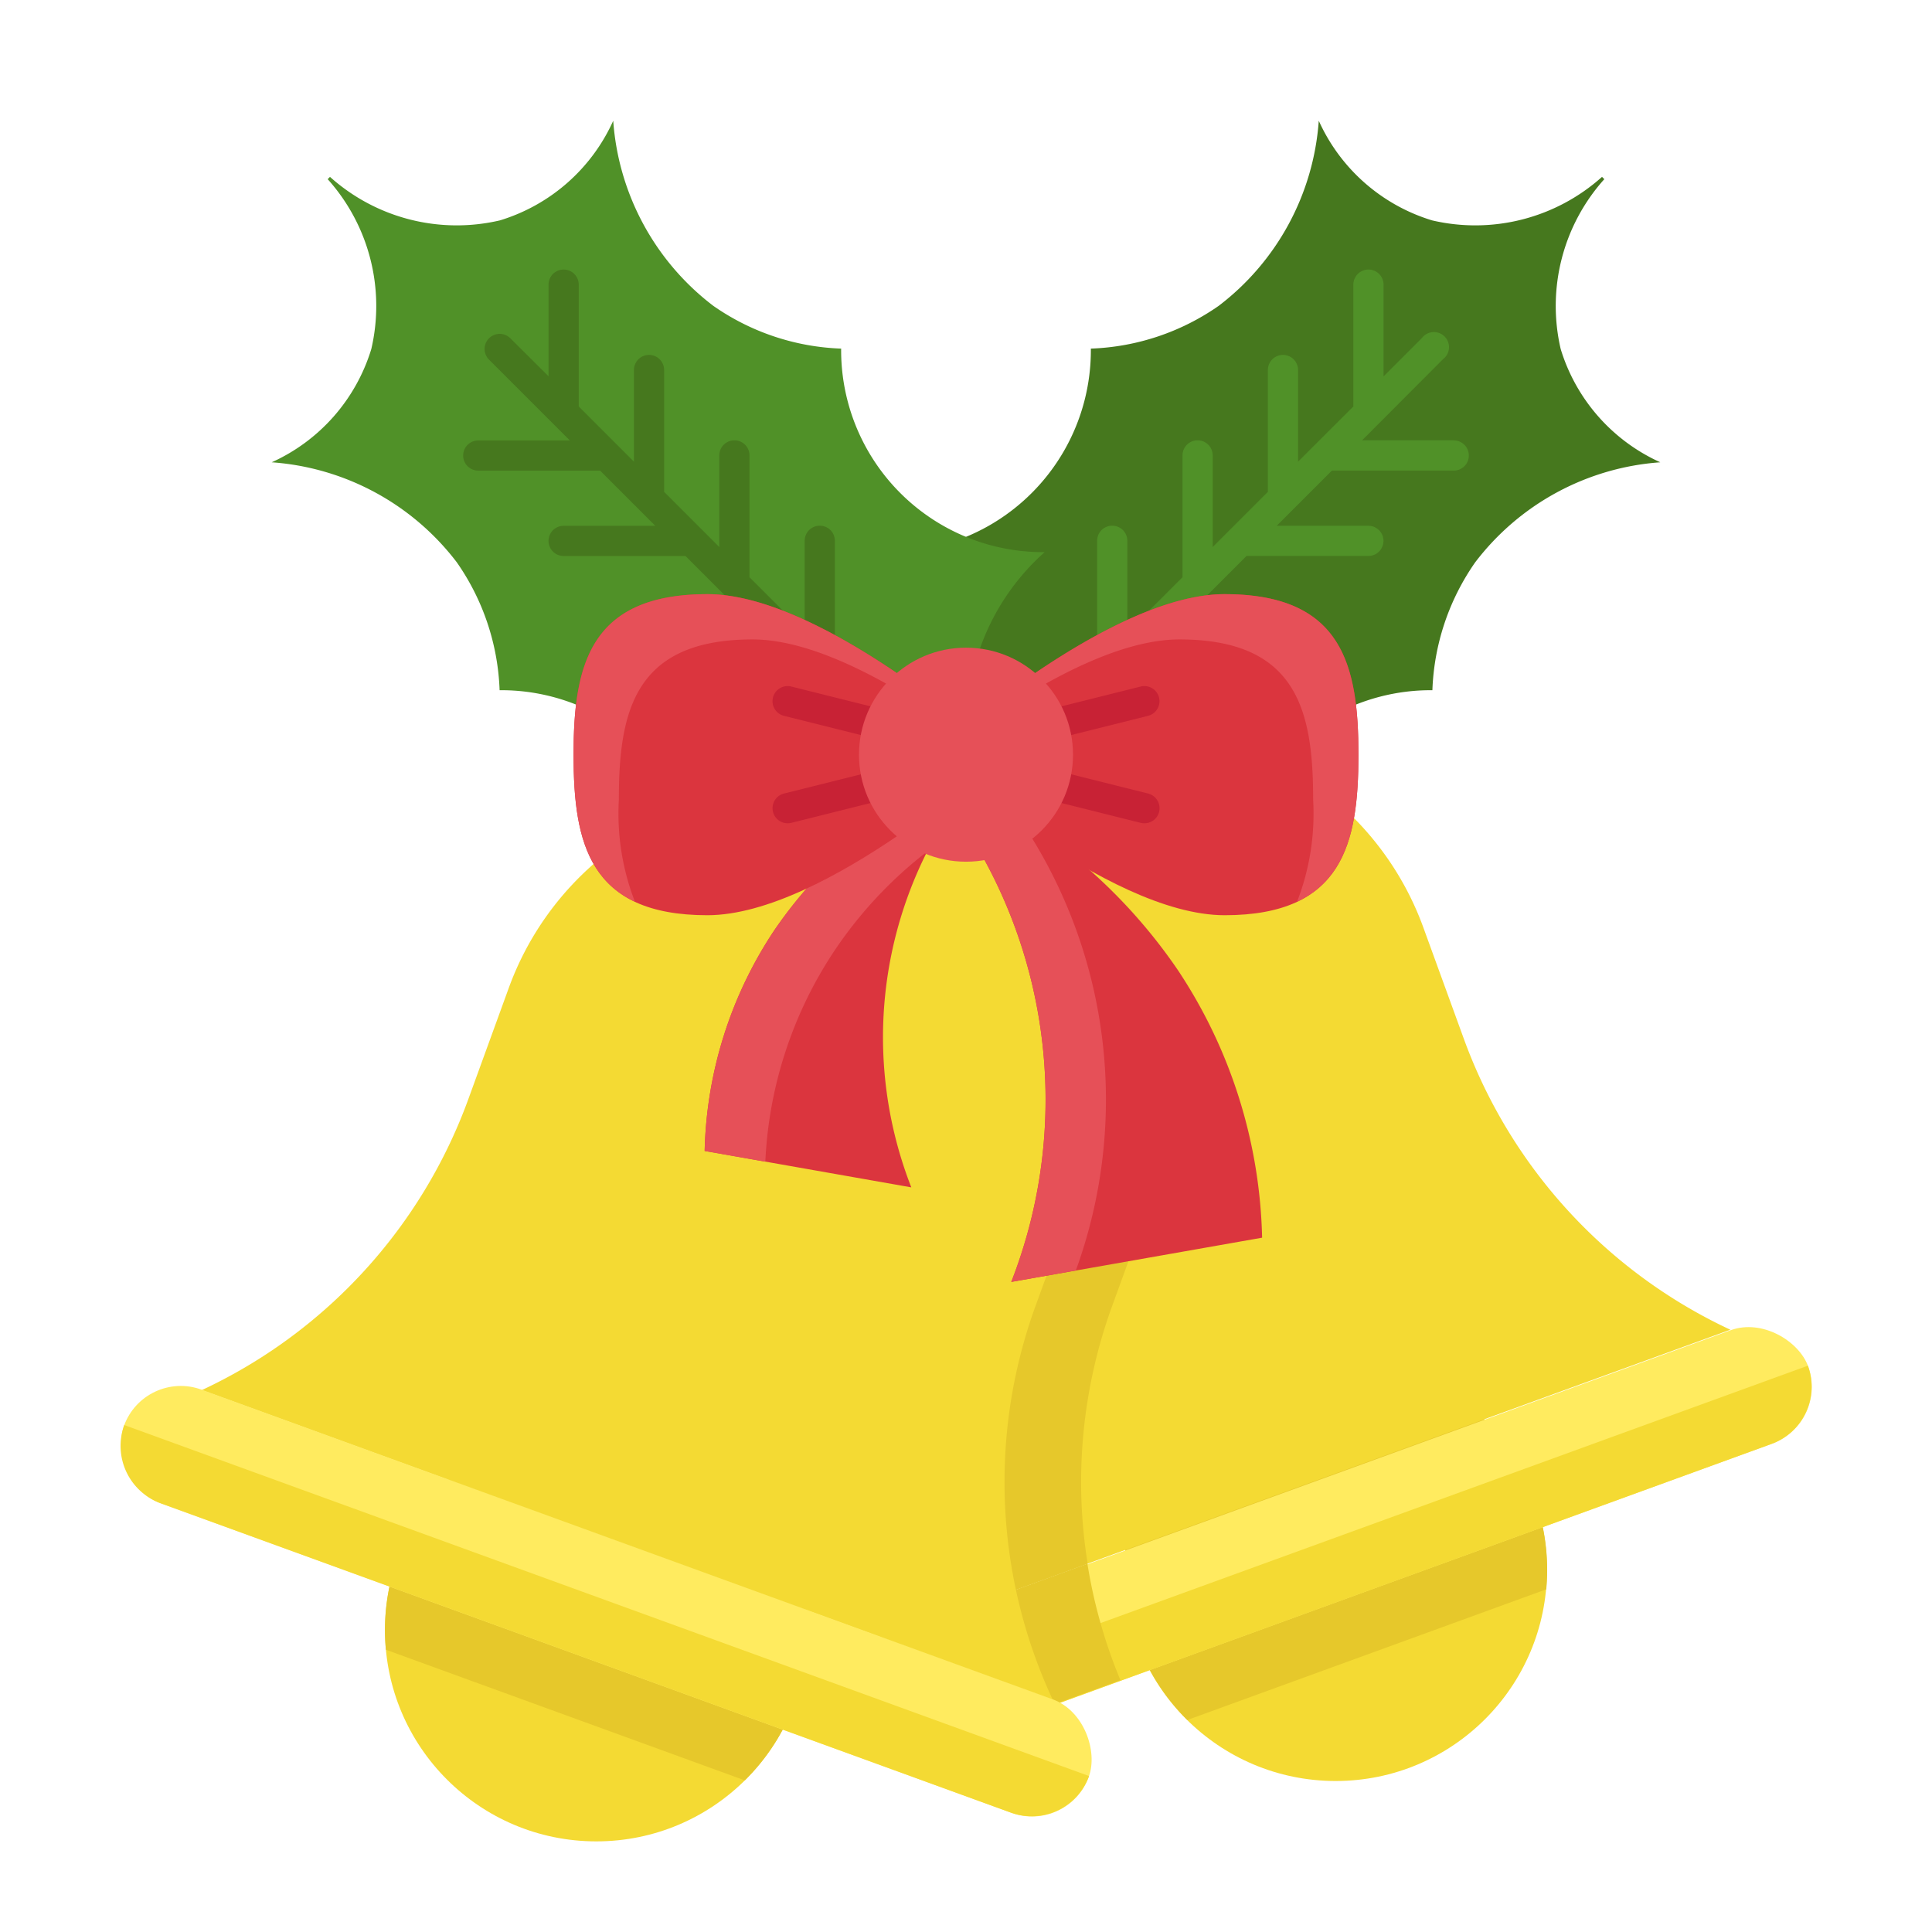 <svg xmlns="http://www.w3.org/2000/svg" id="Flat" height="512" viewBox="0 0 64 64" width="512"><circle cx="44.246" cy="51.998" fill="#f4da33" r="7"></circle><path d="m50.824 49.6a6.98 6.98 0 0 0 -3.684-3.979l-9.207 3.351a7 7 0 0 0 1.4 8.005l11.889-4.328a6.973 6.973 0 0 0 -.398-3.049z" fill="#e6c82b"></path><path d="m34.327 24.747a10 10 0 0 0 -5.976 12.817l1.349 3.692a17.075 17.075 0 0 1 -.57 13.053l28.19-10.26a17.077 17.077 0 0 1 -8.827-9.633l-1.343-3.692a10 10 0 0 0 -12.823-5.977z" fill="#f4da33"></path><rect fill="#ffeb5f" height="4" rx="2" transform="matrix(.94 -.342 .342 .94 -14.815 18.095)" width="34" x="26.904" y="49.058"></rect><path d="m27.242 50.977h34a0 0 0 0 1 0 0 2.022 2.022 0 0 1 -2.022 2.023h-29.956a2.022 2.022 0 0 1 -2.022-2.022 0 0 0 0 1 0 0z" fill="#f4da33" transform="matrix(.94 -.342 .342 .94 -15.113 18.267)"></path><path d="m36.022 51.8-6.9 2.51a2 2 0 1 0 1.368 3.759l6.625-2.411a17.073 17.073 0 0 1 -1.093-3.858z" fill="#e6c82b"></path><path d="m28.351 37.564 1.349 3.692a17.075 17.075 0 0 1 -.57 13.053l6.9-2.51a17.054 17.054 0 0 1 .814-8.543l1.343-3.692a10 10 0 0 0 -5.987-12.817c-.29-.106-.582-.2-.875-.274a10 10 0 0 0 -2.974 11.091z" fill="#e6c82b"></path><circle cx="19.754" cy="53.998" fill="#f4da33" r="7"></circle><path d="m13.176 51.6a6.973 6.973 0 0 0 -.393 3.049l11.889 4.328a7 7 0 0 0 1.395-8.005l-9.207-3.347a6.977 6.977 0 0 0 -3.684 3.975z" fill="#e6c82b"></path><path d="m30.46 28.5a7.815 7.815 0 0 0 1.422-5.65 7.687 7.687 0 0 0 -2.488-4.56 6.688 6.688 0 0 0 6.742-6.742 7.875 7.875 0 0 0 4.238-1.419 8.457 8.457 0 0 0 3.312-6.129 6.049 6.049 0 0 0 3.752 3.3 6.288 6.288 0 0 0 5.631-1.441l.038.038.038.038a6.288 6.288 0 0 0 -1.445 5.627 6.049 6.049 0 0 0 3.3 3.752 8.457 8.457 0 0 0 -6.131 3.312 7.875 7.875 0 0 0 -1.419 4.238 6.688 6.688 0 0 0 -6.742 6.742 7.687 7.687 0 0 0 -4.56-2.488 7.815 7.815 0 0 0 -5.648 1.422" fill="#46781e"></path><path d="m48.157 14.586h-3.036l2.679-2.686a.5.5 0 1 0 -.7-.7l-1.268 1.268v-3.039a.5.5 0 0 0 -1 0v4.035l-1.832 1.829v-3.036a.5.5 0 1 0 -1 0v4.036l-1.828 1.828v-3.035a.5.5 0 1 0 -1 0v4.035l-1.828 1.828v-3.035a.5.5 0 0 0 -1 0v4.035l-6.218 6.218a.5.5 0 1 0 .707.707l4.8-4.8h4.036a.5.5 0 0 0 0-1h-3.033l1.829-1.829h4.035a.5.5 0 0 0 0-1h-3.035l1.828-1.828h4.036a.5.5 0 0 0 0-1h-3.036l1.828-1.828h4.036a.5.5 0 0 0 0-1z" fill="#509128"></path><path d="m33.54 28.5a7.815 7.815 0 0 1 -1.422-5.65 7.687 7.687 0 0 1 2.488-4.56 6.688 6.688 0 0 1 -6.742-6.742 7.875 7.875 0 0 1 -4.238-1.419 8.457 8.457 0 0 1 -3.312-6.129 6.049 6.049 0 0 1 -3.752 3.3 6.288 6.288 0 0 1 -5.631-1.441l-.038.038-.038.038a6.288 6.288 0 0 1 1.445 5.627 6.049 6.049 0 0 1 -3.3 3.752 8.457 8.457 0 0 1 6.131 3.312 7.875 7.875 0 0 1 1.419 4.238 6.688 6.688 0 0 1 6.742 6.742 7.687 7.687 0 0 1 4.56-2.488 7.815 7.815 0 0 1 5.648 1.422" fill="#509128"></path><path d="m33.874 28.167-6.218-6.218v-4.035a.5.5 0 0 0 -1 0v3.035l-1.828-1.828v-4.035a.5.5 0 0 0 -1 0v3.035l-1.828-1.828v-4.036a.5.5 0 1 0 -1 0v3.036l-1.829-1.829v-4.035a.5.5 0 0 0 -1 0v3.035l-1.271-1.264a.5.5 0 0 0 -.707.707l2.683 2.683h-3.033a.5.5 0 0 0 0 1h4.036l1.828 1.828h-3.036a.5.5 0 0 0 0 1h4.036l1.828 1.828h-3.035a.5.5 0 0 0 0 1h4.035l1.829 1.829h-3.036a.5.5 0 0 0 0 1h4.036l4.8 4.8a.5.5 0 0 0 .707-.707z" fill="#46781e"></path><path d="m29.673 26.747a10 10 0 0 1 5.976 12.817l-1.344 3.692a17.075 17.075 0 0 0 .57 13.053l-28.19-10.26a17.077 17.077 0 0 0 8.827-9.633l1.343-3.692a10 10 0 0 1 12.818-5.977z" fill="#f4da33"></path><rect fill="#ffeb5f" height="4" rx="2" transform="matrix(-.94 -.342 .342 -.94 20.833 109.79)" width="34" x="3.096" y="51.058"></rect><path d="m4.78 52.977h29.956a2.022 2.022 0 0 1 2.022 2.023 0 0 0 0 1 0 0h-34a0 0 0 0 1 0 0 2.022 2.022 0 0 1 2.022-2.023z" fill="#f4da33" transform="matrix(-.94 -.342 .342 -.94 19.859 111.477)"></path><path d="m41.809 41-8.309 1.465a16.6 16.6 0 0 0 -3-17 17.837 17.837 0 0 1 8.523 6.677 16.68 16.68 0 0 1 2.786 8.858z" fill="#db353e"></path><path d="m35.638 42.087a16.548 16.548 0 0 0 -1.914-15.034 18.244 18.244 0 0 0 -3.224-1.588 16.6 16.6 0 0 1 3 17z" fill="#e65058"></path><path d="m23.343 38.126 6.845 1.207a13.663 13.663 0 0 1 2.469-14 14.693 14.693 0 0 0 -7.019 5.5 13.745 13.745 0 0 0 -2.295 7.293z" fill="#db353e"></path><path d="m27.638 31.5a13.987 13.987 0 0 1 3.1-3.311 14.09 14.09 0 0 1 1.923-2.855 14.693 14.693 0 0 0 -7.019 5.5 13.745 13.745 0 0 0 -2.3 7.294l2.011.355a13.726 13.726 0 0 1 2.285-6.983z" fill="#e65058"></path><path d="m45 25c0 2.937-.516 5.318-4.432 5.318s-9.75-5.318-9.75-5.318 5.834-5.318 9.75-5.318 4.432 2.381 4.432 5.318z" fill="#db353e"></path><path d="m30.818 25.5a.5.5 0 0 1 -.121-.985l7.091-1.773a.5.5 0 1 1 .242.971l-7.091 1.772a.507.507 0 0 1 -.121.015z" fill="#c82235"></path><path d="m37.909 27.272a.505.505 0 0 1 -.121-.014l-7.088-1.773a.5.5 0 0 1 .242-.97l7.091 1.772a.5.5 0 0 1 -.121.985z" fill="#c82235"></path><path d="m19 25c0 2.937.516 5.318 4.432 5.318s9.75-5.318 9.75-5.318-5.834-5.318-9.75-5.318-4.432 2.381-4.432 5.318z" fill="#db353e"></path><path d="m20.5 26.5c0-2.937.516-5.318 4.432-5.318 2.619 0 6.086 2.373 8.1 3.949l.15-.131s-5.834-5.318-9.75-5.318-4.432 2.381-4.432 5.318c0 2.179.287 4.05 2.033 4.871a8.058 8.058 0 0 1 -.533-3.371z" fill="#e65058"></path><path d="m43.5 26.5c0-2.937-.516-5.318-4.432-5.318-2.619 0-6.086 2.373-8.1 3.949l-.15-.131s5.834-5.318 9.75-5.318 4.432 2.381 4.432 5.318c0 2.179-.287 4.05-2.033 4.871a8.058 8.058 0 0 0 .533-3.371z" fill="#e65058"></path><path d="m33.182 25.5a.507.507 0 0 1 -.121-.015l-7.091-1.772a.5.5 0 1 1 .242-.971l7.088 1.773a.5.5 0 0 1 -.121.985z" fill="#c82235"></path><path d="m26.091 27.272a.5.5 0 0 1 -.121-.985l7.091-1.772a.5.5 0 0 1 .242.97l-7.091 1.773a.505.505 0 0 1 -.121.014z" fill="#c82235"></path><circle cx="32" cy="25" fill="#e65058" r="3.545"></circle></svg>